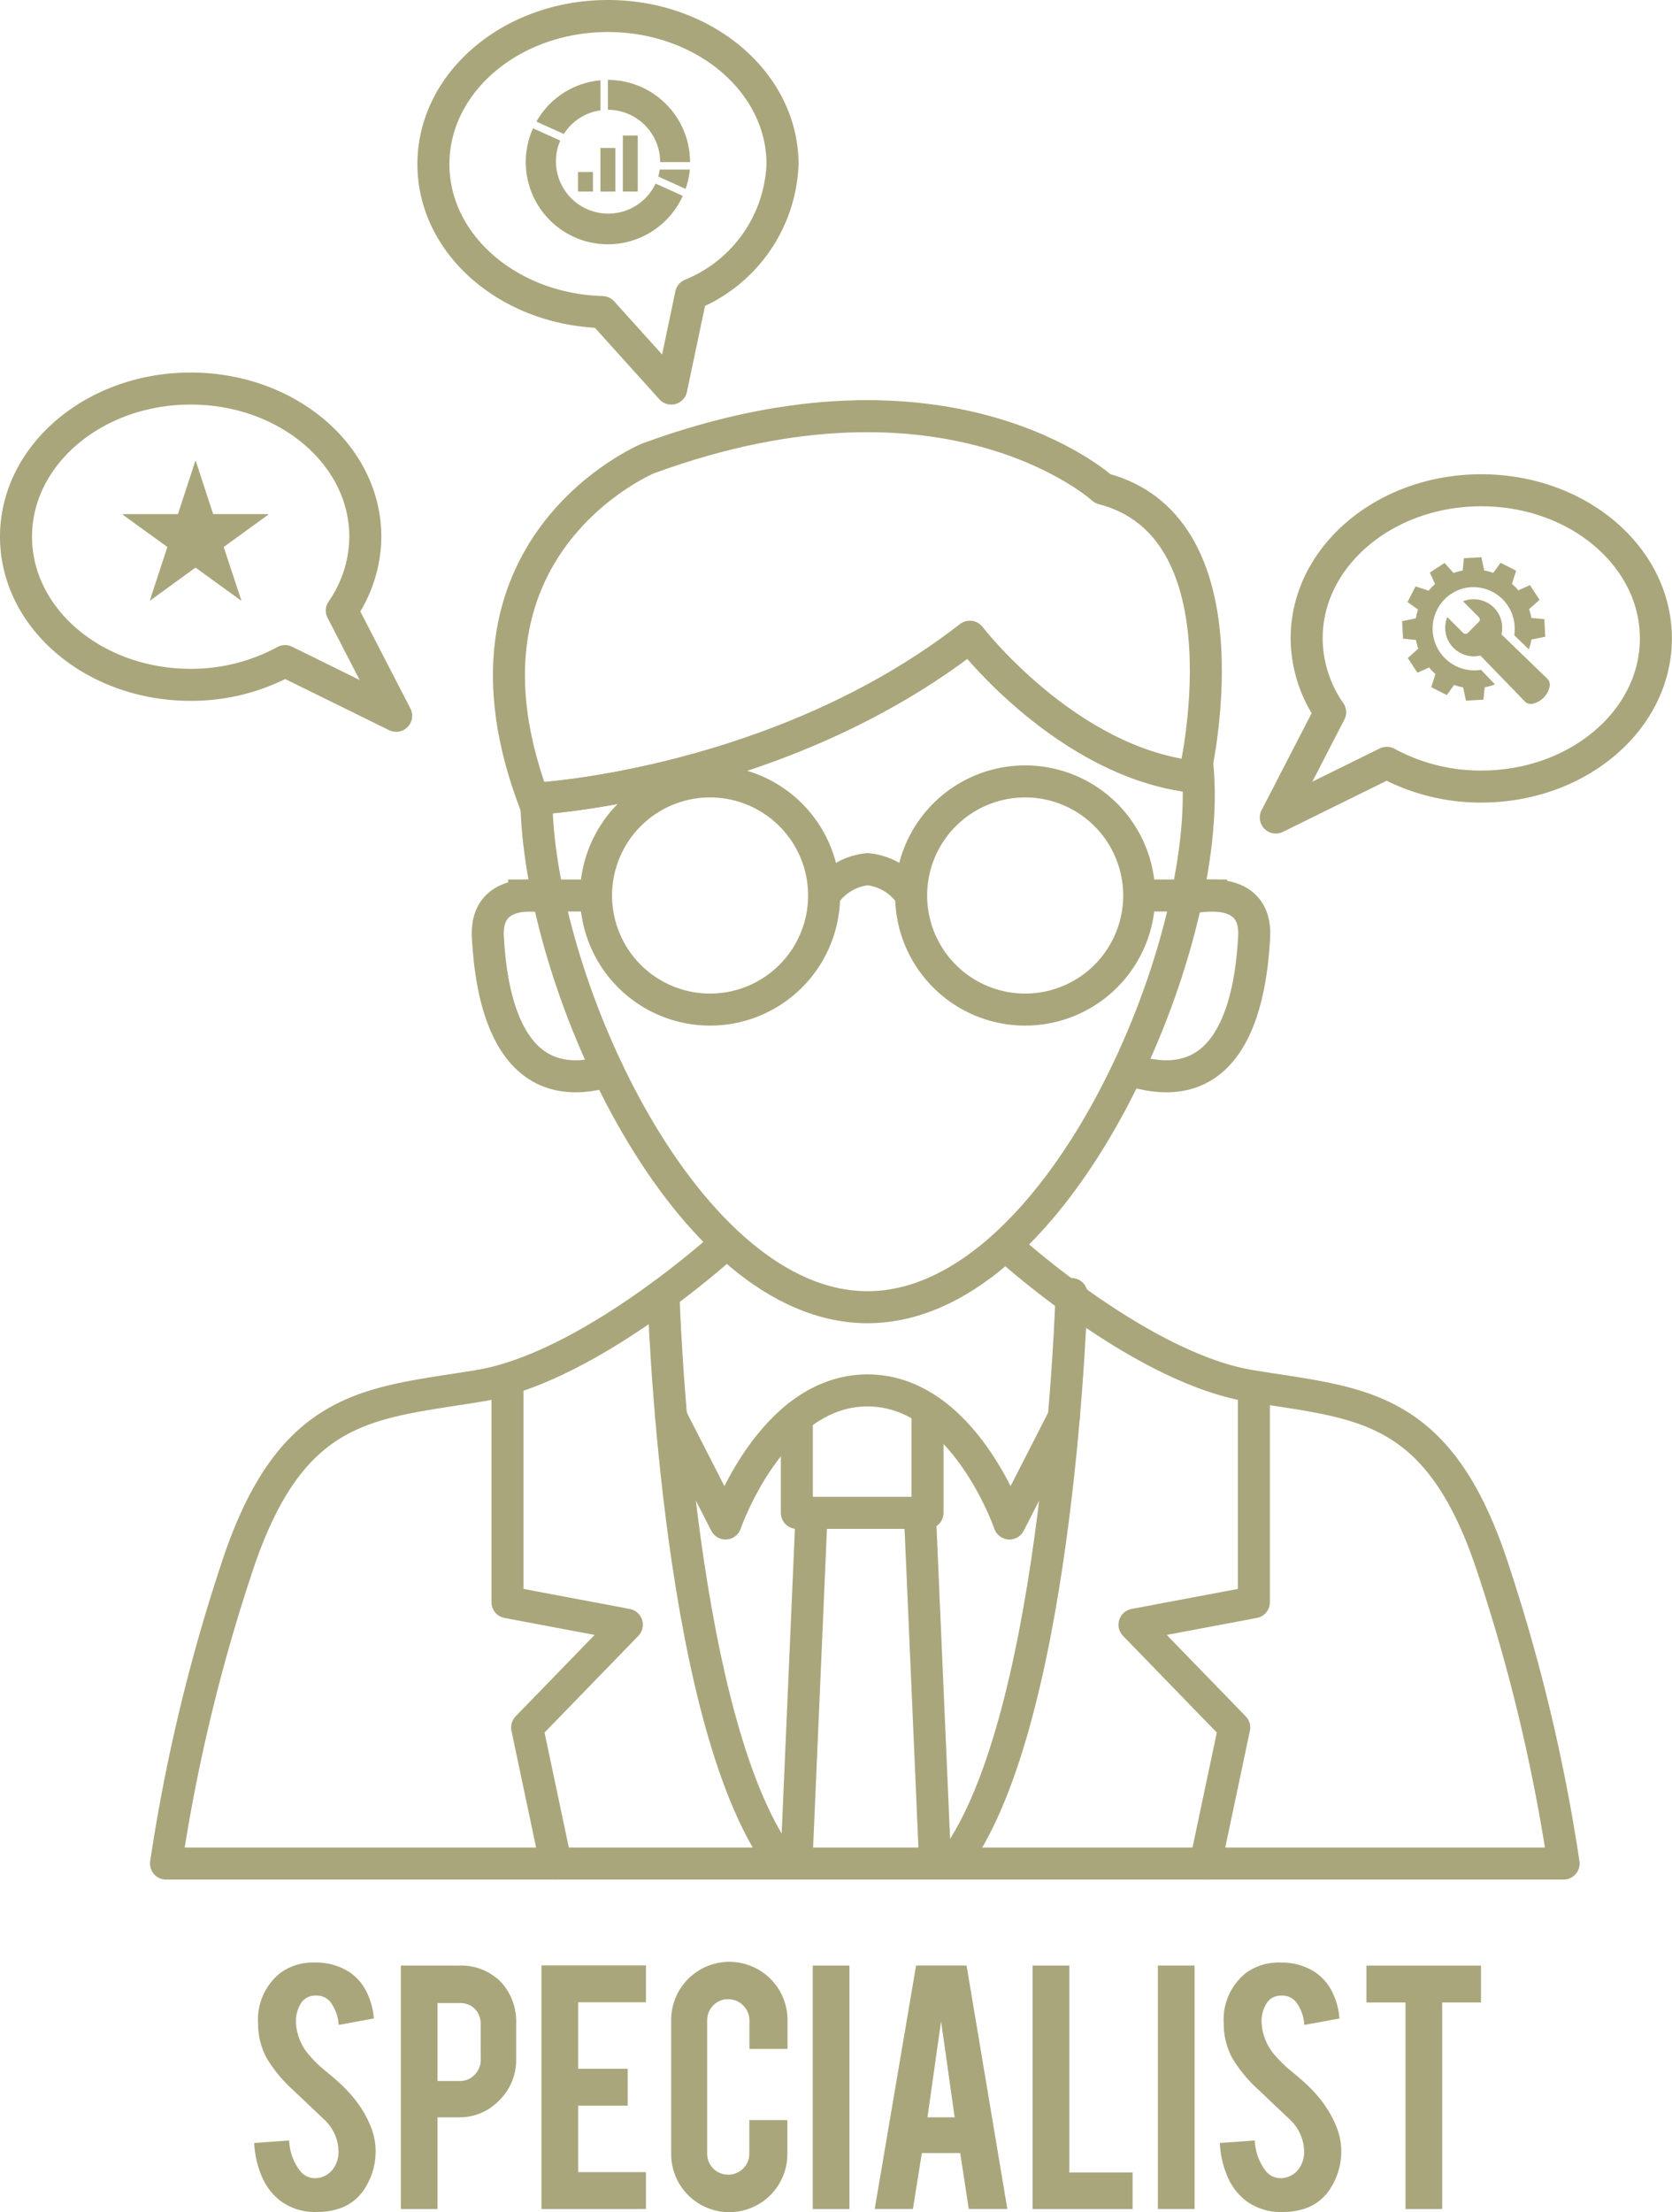 <svg xmlns="http://www.w3.org/2000/svg" viewBox="0 0 78.312 103.567"><path d="M17.591,100.583a3.211,3.211,0,0,1-.618,2.038,2.223,2.223,0,0,1-1.183.809,3.219,3.219,0,0,1-.955.128,2.7,2.7,0,0,1-1.674-.5,2.79,2.79,0,0,1-.878-1.114,4.493,4.493,0,0,1-.377-1.615l1.637-.118a2.493,2.493,0,0,0,.528,1.445.881.881,0,0,0,.71.32,1.064,1.064,0,0,0,.9-.556,1.376,1.376,0,0,0,.173-.755,2.1,2.1,0,0,0-.646-1.412L13.68,97.805a6.531,6.531,0,0,1-1.21-1.484,3.43,3.43,0,0,1-.382-1.6,2.787,2.787,0,0,1,1.046-2.357,2.6,2.6,0,0,1,1.6-.484,2.9,2.9,0,0,1,1.574.411,2.354,2.354,0,0,1,.823.89,3.318,3.318,0,0,1,.378,1.32l-1.647.3a1.986,1.986,0,0,0-.4-1.091.839.839,0,0,0-.682-.283.787.787,0,0,0-.719.418,1.621,1.621,0,0,0-.2.837,2.51,2.51,0,0,0,.673,1.593A5.629,5.629,0,0,0,15.3,97c.4.333.664.567.792.7a5.856,5.856,0,0,1,.982,1.254,4.877,4.877,0,0,1,.264.538A3.136,3.136,0,0,1,17.591,100.583Z" style="fill:#aaa67c"/><path d="M21.485,92.023a2.621,2.621,0,0,1,2,.792,2.744,2.744,0,0,1,.691,1.929V96.4a2.649,2.649,0,0,1-.787,1.928,2.571,2.571,0,0,1-1.905.8h-.992v4.294H18.774v-11.4Zm1.027,2.748a.98.98,0,0,0-.268-.719.956.956,0,0,0-.714-.273H20.493v3.648H21.53a.941.941,0,0,0,.7-.292.959.959,0,0,0,.286-.7Z" style="fill:#aaa67c"/><path d="M25.36,103.421V92.014h4.894v1.729H27.079v3.111H29.4v1.728h-2.32v3.111h3.175v1.728Z" style="fill:#aaa67c"/><path d="M34.165,103.567a2.718,2.718,0,0,1-2.729-2.72V94.625a2.725,2.725,0,1,1,5.449,0v1.3H35.1V94.588a.994.994,0,0,0-.992-.991.94.94,0,0,0-.7.291.963.963,0,0,0-.286.7v6.24a.977.977,0,0,0,.982.983.967.967,0,0,0,.7-.286.942.942,0,0,0,.291-.7V99.255h1.783v1.592a2.718,2.718,0,0,1-2.72,2.72Z" style="fill:#aaa67c"/><path d="M39.786,103.421H38.067v-11.4h1.719Z" style="fill:#aaa67c"/><path d="M43.177,100.8l-.418,2.62h-1.79l1.938-11.4h2.365l1.91,11.4H45.374l-.4-2.62Zm.9-6.167-.637,4.493h1.274Z" style="fill:#aaa67c"/><path d="M53.049,103.421H48.365v-11.4h1.719v9.688h2.965Z" style="fill:#aaa67c"/><path d="M55.951,103.421H54.232v-11.4h1.719Z" style="fill:#aaa67c"/><path d="M62.819,100.583a3.206,3.206,0,0,1-.619,2.038,2.224,2.224,0,0,1-1.182.809,3.219,3.219,0,0,1-.955.128,2.7,2.7,0,0,1-1.674-.5,2.781,2.781,0,0,1-.878-1.114,4.493,4.493,0,0,1-.377-1.615l1.637-.118a2.486,2.486,0,0,0,.528,1.445.881.881,0,0,0,.709.32,1.064,1.064,0,0,0,.9-.556,1.367,1.367,0,0,0,.173-.755,2.1,2.1,0,0,0-.645-1.412l-1.528-1.447a6.5,6.5,0,0,1-1.21-1.484,3.43,3.43,0,0,1-.382-1.6,2.784,2.784,0,0,1,1.046-2.357,2.6,2.6,0,0,1,1.6-.484,2.9,2.9,0,0,1,1.573.411,2.356,2.356,0,0,1,.824.89,3.3,3.3,0,0,1,.377,1.32l-1.646.3a1.986,1.986,0,0,0-.4-1.091.837.837,0,0,0-.682-.283.788.788,0,0,0-.719.418,1.621,1.621,0,0,0-.2.837,2.515,2.515,0,0,0,.673,1.593,5.708,5.708,0,0,0,.765.727q.6.5.791.7a5.863,5.863,0,0,1,.983,1.254,5.041,5.041,0,0,1,.263.538A3.117,3.117,0,0,1,62.819,100.583Z" style="fill:#aaa67c"/><path d="M65.83,93.751H64V92.023h5.367v1.728H67.549v9.67H65.83Z" style="fill:#aaa67c"/><path d="M33.818,58.373s-6.227,5.661-11.393,6.51-8.846.779-11.394,8.7A82.5,82.5,0,0,0,7.776,87.246H73.235A82.626,82.626,0,0,0,69.98,73.588c-2.548-7.926-6.228-7.856-11.394-8.7s-11.393-6.51-11.393-6.51" style="fill:none;stroke:#aaa67c;stroke-linecap:round;stroke-linejoin:round;stroke-width:1.5px"/><polyline points="23.769 65.095 23.769 75.011 29.36 76.064 24.689 80.877 26.034 87.246" style="fill:none;stroke:#aaa67c;stroke-linecap:round;stroke-linejoin:round;stroke-width:1.5px"/><path d="M31.075,60.584s.549,19.16,5.22,26.166" style="fill:none;stroke:#aaa67c;stroke-linecap:round;stroke-linejoin:round;stroke-width:1.5px"/><polyline points="58.728 65.095 58.728 75.011 53.137 76.064 57.808 80.877 56.463 87.246" style="fill:none;stroke:#aaa67c;stroke-linecap:round;stroke-linejoin:round;stroke-width:1.5px"/><path d="M50.188,60.584s-.55,19.16-5.221,26.166" style="fill:none;stroke:#aaa67c;stroke-linecap:round;stroke-linejoin:round;stroke-width:1.5px"/><path d="M31.435,66.346l2.547,4.979s2.139-6.23,6.649-6.23,6.649,6.23,6.649,6.23l2.547-4.979" style="fill:none;stroke:#aaa67c;stroke-linecap:round;stroke-linejoin:round;stroke-width:1.5px"/><polyline points="37.322 66.346 37.322 70.828 43.442 70.828 43.442 66.346" style="fill:none;stroke:#aaa67c;stroke-linecap:round;stroke-linejoin:round;stroke-width:1.5px"/><line x1="37.993" y1="71.325" x2="37.322" y2="86.75" style="fill:none;stroke:#aaa67c;stroke-linecap:round;stroke-linejoin:round;stroke-width:1.5px"/><line x1="43.107" y1="71.325" x2="43.778" y2="86.75" style="fill:none;stroke:#aaa67c;stroke-linecap:round;stroke-linejoin:round;stroke-width:1.5px"/><path d="M25.677,42.011s-2.969-.693-2.828,1.854.844,7.689,5.624,6.286" style="fill:none;stroke:#aaa67c;stroke-linecap:round;stroke-linejoin:round;stroke-width:1.5px"/><path d="M55.914,42.011s2.97-.693,2.828,1.854-.844,7.689-5.623,6.286" style="fill:none;stroke:#aaa67c;stroke-linecap:round;stroke-linejoin:round;stroke-width:1.5px"/><path d="M25.192,37.386s11.315-.637,20.232-7.572c0,0,4.529,5.894,10.509,6.556,0,0,2.8-11.652-4.282-13.492,0,0-7.218-6.581-21.3-1.415,0,0-9.978,4.133-5.236,16.291" style="fill:none;stroke:#aaa67c;stroke-linecap:round;stroke-linejoin:round;stroke-width:1.5px"/><path d="M55.933,36.37c-5.98-.662-10.509-6.556-10.509-6.556-8.917,6.935-20.232,7.572-20.232,7.572l-.067.312C25.371,46.35,32.217,61.2,40.631,61.2c8.57,0,15.517-15.413,15.517-23.983,0-.515-.028-1.024-.077-1.527C55.992,36.119,55.933,36.37,55.933,36.37Z" style="fill:none;stroke:#aaa67c;stroke-linecap:round;stroke-linejoin:round;stroke-width:1.5px"/><path d="M27.917,41.925a5.341,5.341,0,1,1,5.341,5.341A5.341,5.341,0,0,1,27.917,41.925Z" style="fill:none;stroke:#aaa67c;stroke-linejoin:round;stroke-width:1.5px"/><path d="M42.675,41.925a5.341,5.341,0,1,1,5.341,5.341A5.341,5.341,0,0,1,42.675,41.925Z" style="fill:none;stroke:#aaa67c;stroke-linejoin:round;stroke-width:1.5px"/><path d="M38.6,41.925a2.759,2.759,0,0,1,2.038-1.232,2.759,2.759,0,0,1,2.038,1.232" style="fill:none;stroke:#aaa67c;stroke-linejoin:round;stroke-width:1.5px"/><line x1="27.917" y1="41.925" x2="23.797" y2="41.925" style="fill:none;stroke:#aaa67c;stroke-linejoin:round;stroke-width:1.5px"/><line x1="57.477" y1="41.925" x2="53.357" y2="41.925" style="fill:none;stroke:#aaa67c;stroke-linejoin:round;stroke-width:1.5px"/><path d="M18.555,33.512,16.01,28.584a6.115,6.115,0,0,0,1.1-3.457c0-3.831-3.661-6.936-8.178-6.936S.75,21.3.75,25.127s3.661,6.935,8.178,6.935a9.2,9.2,0,0,0,4.423-1.111Z" style="fill:none;stroke:#aaa67c;stroke-linejoin:round;stroke-width:1.5px"/><path d="M59.756,38.274,62.3,33.346a6.122,6.122,0,0,1-1.1-3.457c0-3.831,3.662-6.936,8.179-6.936s8.178,3.105,8.178,6.936-3.662,6.936-8.178,6.936a9.2,9.2,0,0,1-4.423-1.112Z" style="fill:none;stroke:#aaa67c;stroke-linejoin:round;stroke-width:1.5px"/><path d="M36.651,7.686c0-3.83-3.662-6.936-8.178-6.936S20.3,3.856,20.3,7.686c0,3.754,3.518,6.8,7.909,6.924l3.231,3.581.927-4.4A6.873,6.873,0,0,0,36.651,7.686Z" style="fill:none;stroke:#aaa67c;stroke-linejoin:round;stroke-width:1.5px"/><path d="M9.984,24.068h2.579v.03l-2.085,1.51L11.3,28.1l-.022.008L9.158,26.573,7.044,28.107,7.021,28.1l.818-2.491L5.754,24.1v-.03H8.333l.811-2.476h.029Z" style="fill:#aaa67c"/><path d="M69.364,31.356a1.871,1.871,0,0,1-.237.029,1.957,1.957,0,0,1-1.533-3.255,1.9,1.9,0,0,1,1.326-.641l.1,0a1.938,1.938,0,0,1,1.922,1.85,2.018,2.018,0,0,1-.019.4l.684.662a2.893,2.893,0,0,0,.123-.458l.646-.135-.01-.181-.024-.457-.01-.182-.607-.06a2.858,2.858,0,0,0-.106-.407l.49-.439-.1-.152-.25-.384-.1-.152-.545.246a2.825,2.825,0,0,0-.3-.307l.2-.612-.161-.083-.409-.207-.162-.082-.339.472a2.667,2.667,0,0,0-.428-.113l-.129-.619-.181.009-.458.025-.181.01-.058.578a2.7,2.7,0,0,0-.428.115l-.42-.47-.152.1-.384.249-.152.1.243.539a3.093,3.093,0,0,0-.245.241c-.02.023-.037.047-.056.069l-.615-.2-.083.162-.207.408-.083.161.49.353a2.723,2.723,0,0,0-.1.409l-.646.135.01.181.024.458.01.18.607.061a2.744,2.744,0,0,0,.106.408l-.489.438.1.152.25.384.1.152.545-.246a2.918,2.918,0,0,0,.3.306l-.2.614.161.082.408.208.162.082.342-.476a2.641,2.641,0,0,0,.425.117l.13.618.181-.009.458-.025.18-.009.058-.579a2.709,2.709,0,0,0,.481-.139Z" style="fill:#aaa67c"/><path d="M72.59,32.1a.411.411,0,0,0-.106-.311L70.324,29.7a1.336,1.336,0,0,0-1.8-1.548l.739.739a.159.159,0,0,1,0,.226l-.511.511a.159.159,0,0,1-.226,0l-.738-.738a1.335,1.335,0,0,0,1.547,1.8l2.093,2.16a.41.41,0,0,0,.311.106A1.048,1.048,0,0,0,72.59,32.1Z" style="fill:#aaa67c"/><path d="M28.471,11.438a3.851,3.851,0,0,1-3.506-5.432l1.275.576a2.449,2.449,0,0,0,4.465,2.012l1.275.576a3.857,3.857,0,0,1-3.509,2.268Z" style="fill:#aaa67c"/><path d="M28.123,3.76a3.83,3.83,0,0,0-2.655,1.423,3.779,3.779,0,0,0-.343.512l1.283.578a2.615,2.615,0,0,1,.152-.215,2.437,2.437,0,0,1,1.563-.891Z" style="fill:#aaa67c"/><path d="M30.9,7.938a2.534,2.534,0,0,1-.071.327l1.282.578a3.881,3.881,0,0,0,.2-.905Z" style="fill:#aaa67c"/><path d="M32.32,7.588h-1.4A2.451,2.451,0,0,0,28.472,5.14V3.74A3.853,3.853,0,0,1,32.32,7.588Z" style="fill:#aaa67c"/><rect x="27.073" y="8.055" width="0.7" height="0.913" style="fill:#aaa67c"/><rect x="28.123" y="6.928" width="0.7" height="2.041" style="fill:#aaa67c"/><rect x="29.172" y="6.345" width="0.699" height="2.623" style="fill:#aaa67c"/></svg>
